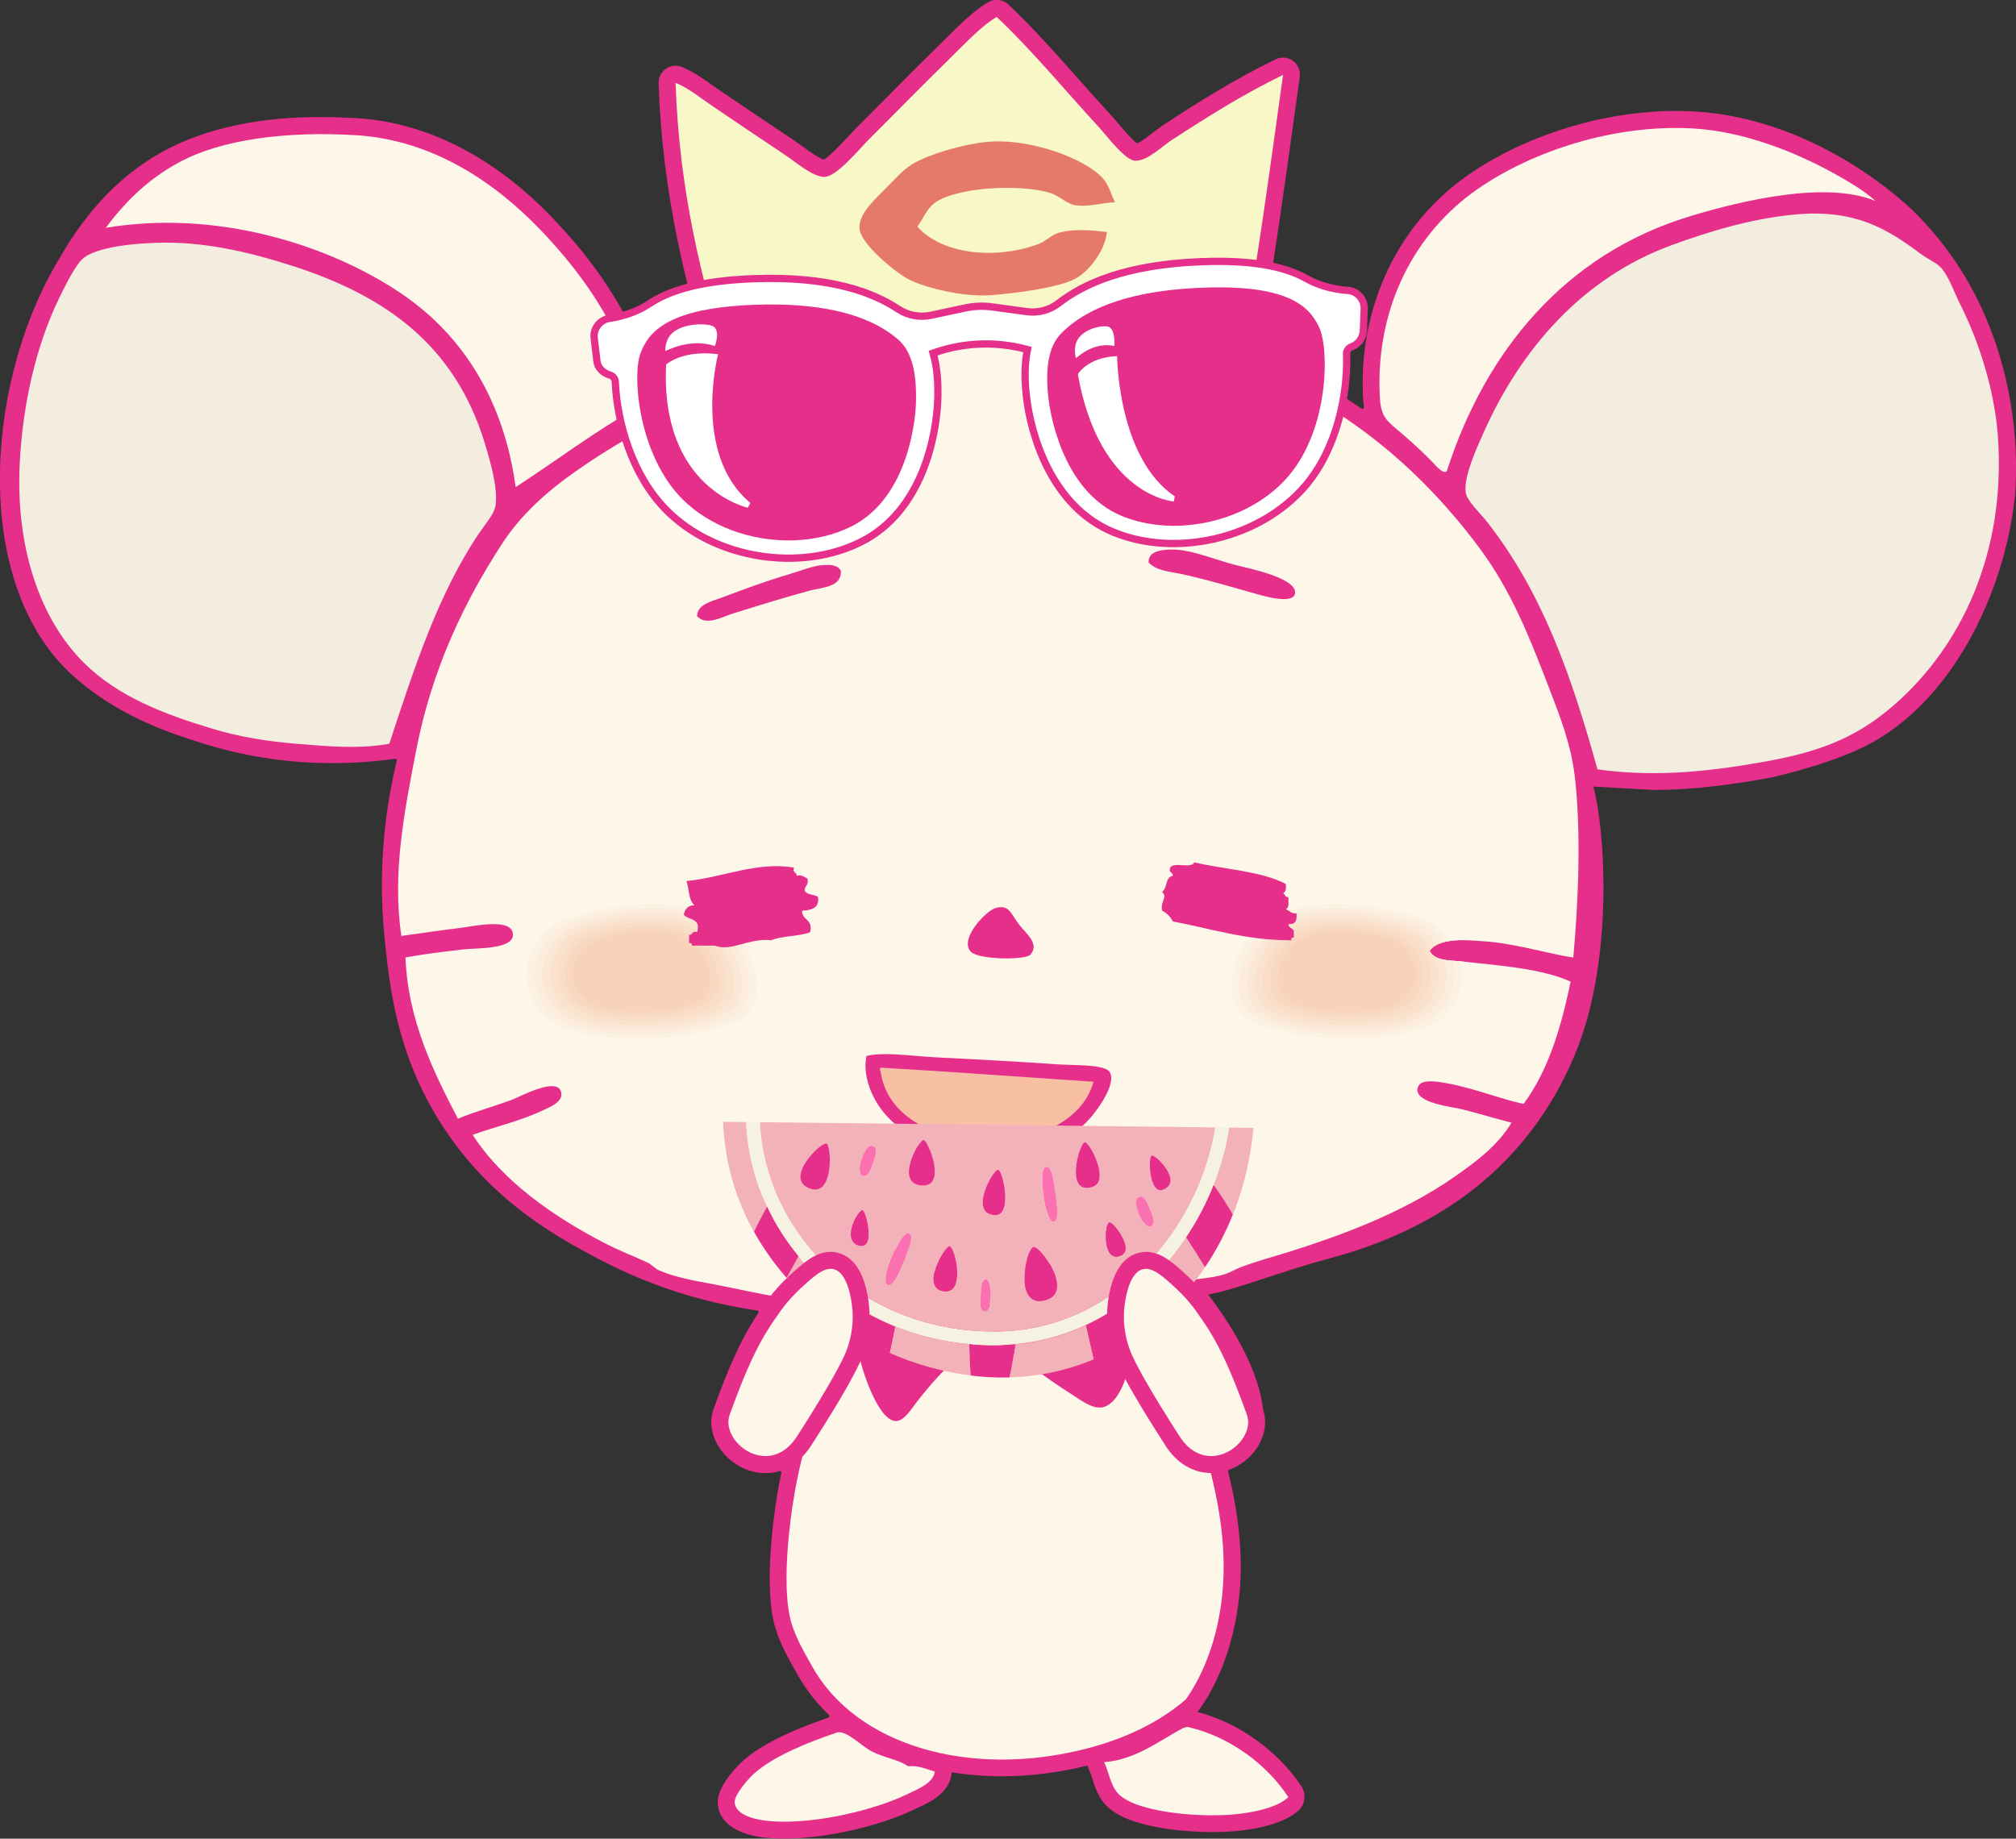 <?xml version="1.0" encoding="UTF-8"?>
<svg id="_レイヤー_2" data-name="レイヤー 2" xmlns="http://www.w3.org/2000/svg" viewBox="0 0 260.34 237.49">
  <rect x="0" y="0" width="260.34" height="237.49" fill="#333333" stroke="none"/>
  <defs>
    <style>
      .cls-1 {
        fill: #fa70b0;
      }

      .cls-2 {
        fill: #f8f7c7;
      }

      .cls-2, .cls-3, .cls-4, .cls-5, .cls-6, .cls-7, .cls-8, .cls-9, .cls-10, .cls-11, .cls-12, .cls-13, .cls-14 {
        fill-rule: evenodd;
      }

      .cls-3 {
        fill: #e47a67;
      }

      .cls-4 {
        fill: #fcecdc;
      }

      .cls-15, .cls-9 {
        fill: #e62e8b;
      }

      .cls-5 {
        fill: #f8d2b9;
      }

      .cls-16 {
        fill: #f6f2e1;
      }

      .cls-6 {
        fill: #fae2cd;
      }

      .cls-7 {
        fill: #f7c0a4;
      }

      .cls-8 {
        fill: #fbe7d5;
      }

      .cls-10 {
        fill: #fdf7ea;
      }

      .cls-17 {
        fill: #f3b1b9;
      }

      .cls-18, .cls-19 {
        fill: #fff;
      }

      .cls-11 {
        fill: #faddc8;
      }

      .cls-12 {
        fill: #fcf2e3;
      }

      .cls-13 {
        fill: #f9d8c0;
      }

      .cls-14 {
        fill: #f2eddf;
      }

      .cls-19 {
        stroke: #e62e8b;
        stroke-miterlimit: 10;
        stroke-width: .94px;
      }
    </style>
  </defs>
  <g id="TOPデザイン">
    <g>
      <path class="cls-15" d="M57.18,145.49c6.42,9.86,15.04,14.43,20.03,17.08,8.15,4.32,15.66,5.99,20.6,6.7.16.02.23.2.14.34-2.33,3.46-3.97,7.35-5.79,12.39-.59,1.65-.28,3.53.86,5.15,1.35,1.92,3.58,3.12,5.82,3.12.61,0,1.21-.1,1.78-.27.16-.05.31.08.28.25-.13.64-.26,1.28-.38,1.93-.32,1.81-1.87,11.15-.68,16.96.51,2.48,1.82,4.82,2.99,6.88l.2.35c1.07,1.9,2.42,3.61,4.01,5.13.12.11.07.31-.08.36-5.1,1.75-8.68,3.55-10.92,5.49-.04.03-3.54,3.13-3.35,5.64.19,2.55,2.71,4.17,6.89,4.44.54.04,1.12.05,1.7.05h0c5.93,0,12.91-1.88,16.75-3.74l.51-.24c1.66-.78,3.94-1.85,4.34-4.33.01-.08.01-.17.02-.25,2.08.34,4.25.51,6.49.51,3.65,0,7.37-.47,11.06-1.39.04.17.09.35.17.51.16.32.3.76.44,1.21.32.99.72,2.23,1.61,3.25,2.98,3.45,12.07,3.63,13.86,3.63.96,0,1.88-.04,2.72-.1,2.27-.18,6.33-.78,8.47-2.71.83-.75.97-2.17.35-3.1-3.13-4.66-8.13-8.22-13.48-9.62,0,0,.01,0,.02-.01.14-.12.26-.25.36-.4,3.35-4.78,5.27-11.5,5.26-18.44-.01-4.31-.7-8.4-1.63-12.2-.03-.11.03-.21.14-.25,1.37-.51,2.61-1.43,3.49-2.68.97-1.38,1.05-3.41.86-5.15-.67-6.28-5.8-13.12-7.08-14.77,3.89-.71,9.04-2.89,15.47-4.61,9.5-2.53,24.5-8.59,31.93-26.46,5.08-12.21,3.84-29.18,2.35-34.54,2.57.14,5.14.29,7.72.43h0c5.6,0,10.76-.79,15.07-1.57.45-.08,7.48-1.66,12.28-4.06,11.32-5.66,17.94-19.85,19.32-31.85.21-1.85,2.19-21.97-12.75-36.98-1.01-1.01-12.51-12.25-28.66-13.18-.22-.01-1.1-.06-2.3-.06-9.33,0-19.36,3.09-26.83,8.26-9.01,6.24-14.1,16.87-13.61,28.44.02.57.07,1.08.14,1.53.03.19-.18.31-.34.2-4.22-2.94-8.72-5.36-13.49-7.24.15-.24.27-.51.32-.8,1.8-10.11,3.37-21.42,4.75-31.4l.45-3.28c.08-.56,0-1.15-.32-1.62-.44-.65-1.13-.98-1.83-.98-.33,0-.65.07-.96.22-5.29,2.58-10.08,5.59-14.47,8.47-.41.27-.83.59-1.27.94-.51.39-1.48,1.14-2.01,1.4-.07.03-.15.03-.22-.02-.67-.51-1.82-1.88-2.35-2.51-.33-.4-.64-.75-.88-1.02-1.4-1.52-2.8-3.09-4.15-4.61-2.93-3.3-5.95-6.71-9.15-9.73-.42-.39-.96-.6-1.5-.6-.36,0-.73.09-1.06.28-1.77.99-3.65,2.85-5.46,4.65-.31.31-.61.61-.91.9-2.39,2.35-4.57,4.54-6.87,6.86-1.21,1.22-2.44,2.46-3.73,3.74-.27.27-.6.63-.98,1.04-.68.74-2.4,2.6-3.26,3.11-.06.03-.12.04-.18.02-.68-.25-1.98-1.2-2.57-1.63-.38-.28-.72-.53-1.01-.72-3.61-2.41-6.3-4.22-9.53-6.41-.38-.26-.75-.52-1.13-.79-1.24-.89-2.53-1.8-3.98-2.38-.26-.11-.54-.16-.81-.16-.44,0-.88.13-1.26.4-.6.42-.95,1.12-.93,1.86.49,14.51,3.59,26.44,6.86,37.18.1.31.26.59.47.83-2.62,1.01-5.17,2.15-7.68,3.4,0-.01,0-.02,0-.04-1.42-8.17-5.93-16.26-13.42-24.05-7.53-7.84-16.25-12.27-25.22-12.81-1.52-.09-3.04-.14-4.51-.14-3.45,0-11.82.14-19.39,3.87-8.61,4.25-12.91,11.63-15,15.26-9.22,16.01-10.62,41.32,2.18,52.95,5.62,5.11,12.15,7.39,17.27,8.95,10.17,3.11,19.07,2.6,24.39,1.86.15-.02.27.11.24.26-1.26,5.19-2.56,13.22-1.57,22.93.64,6.24,1.55,15.13,7.51,24.28Z"/>
      <g>
        <path class="cls-2" d="M151.45,17.98c-1.28.84-3.33,2.87-4.86,2.78-1.35-.09-3.6-3.16-4.69-4.34-4.47-4.86-8.61-9.91-13.19-14.23-1.79,1-3.94,3.29-5.9,5.21-3.66,3.6-6.91,6.91-10.59,10.59-1.24,1.24-4.13,4.79-5.72,4.86-1.48.06-3.79-1.95-5.03-2.78-3.62-2.41-6.31-4.23-9.54-6.42-1.59-1.08-3.08-2.31-4.69-2.95.47,13.99,3.39,25.53,6.77,36.62,3.24-1.41,6.35-2.1,10.24-3.12,6.53-1.71,15.05-3.41,22.56-3.47,3.16-.03,6.68.28,9.89-.17,4.31.61,9.55.24,13.71,1.04,3.7.72,6.78,1.86,10.07,2.78,1.99-11.2,3.67-23.64,5.21-34.71-4.98,2.43-9.59,5.29-14.23,8.33Z"/>
        <path class="cls-10" d="M218.43,27.87c6.54-1.95,17.32-4.56,23.77-1.91-1.48-1.34-3.4-2.47-5.2-3.47-5.04-2.81-11.79-5.53-18.4-5.9-10.23-.57-20.78,2.97-27.76,7.81-8.01,5.54-13.16,15.08-12.67,26.55.11,2.69.65,3.2,2.43,4.69,1.61,1.34,2.86,2.52,4.16,3.82.56.56,1.62,1.9,2.08,1.39,4.95-15.42,15.24-28.1,31.58-32.97Z"/>
        <path class="cls-10" d="M69.71,29.61c-5.56-5.79-13.59-11.53-23.78-12.15-8.96-.54-17.27.54-22.73,3.47-3.8,2.03-6.86,4.88-9.54,8.5,14.24-2.4,28.79,2.14,38.18,8.5,8.1,5.49,13.25,13.95,14.75,24.99,5.33-3.46,10.3-7.28,15.96-10.41-1.54-8.84-6.69-16.51-12.84-22.91Z"/>
        <path class="cls-14" d="M228.15,98.33c7.48-1.35,12.03-3.37,16.66-7.46,8.18-7.22,14.29-19.16,13.19-34.54-.43-6.01-2.51-12.36-4.86-17.01-.83-1.65-1.51-3.74-2.6-4.86-.53-.54-1.69-1.05-2.6-1.74-4.22-3.14-8.36-5.7-15.97-5.03-5.8.51-11.42,2.26-16.14,3.99-11.4,4.18-19.42,13.32-24.29,24.3-.95,2.13-2.55,5.67-2.26,7.64.16,1.09,1.83,2.61,2.78,3.82,7.07,9.03,10.86,19.74,14.23,31.93,7.84,1.12,15.27.15,21.86-1.04Z"/>
        <path class="cls-14" d="M61.9,68.83c.83-1.23,1.92-2.45,2.08-3.47.36-2.28-.67-5.8-1.39-8.16-3.89-12.67-12.82-19.02-24.99-22.91-4.89-1.56-10.55-2.98-16.31-2.95-2.79.02-8.17.33-10.41,1.91-1.06.75-2.55,3.83-3.3,5.38-2.93,6.07-4.64,13.55-5.03,21.17-.57,11.14,2.74,20.33,8.33,25.86,4.44,4.38,10.43,6.63,16.66,8.5,3.33,1,6.89,1.6,10.76,1.91,3.78.3,7.86.73,11.97,0,3.24-9.84,6.32-19.4,11.63-27.25Z"/>
        <path class="cls-10" d="M203.33,100.06c-.45-3.78-1.8-7.33-3.12-10.76-2.76-7.18-5.05-13-9.2-18.57-7.97-10.7-18.36-19.24-31.58-23.95-1.41.38-2.34-.51-3.29-.87-8.87-3.32-21.62-2.73-32.63-2.08-2.95.17-5.72.46-8.5.87-5.35.78-10.14,2.36-15.1,3.82-9.43,2.79-18.09,7.11-25.51,12.32-3.77,2.64-7.08,5.59-9.55,9.37-4.94,7.58-9.09,16.28-11.11,26.73-1.47,7.61-3.13,15.8-1.91,23.95,2.52-.35,4.6-.66,7.64-1.04,1.76-.22,6.74-1.35,6.77.87.03,1.94-4.73,1.71-6.42,1.91-3,.35-5.04.6-7.46,1.04.32,8.18,3.67,14.84,6.77,20.83,2.25-.93,4.19-1.44,6.94-2.43,1.01-.36,6.09-3.2,6.42-.87.16,1.14-1.5,1.8-2.08,2.08-3.14,1.52-6.39,2.22-9.37,3.3,3.87,6.02,10.55,10.65,17.18,14.06,1.78.91,3.61,1.61,5.38,2.43.58.27.99.8,1.56,1.04,2.02.87,4.45,1.3,6.77,1.73,5.91,1.11,11.78,2.74,17.87,2.43-.04-2.74-1.4-7.89,1.39-8.5,1.54-.34,3.41,1.11,4.51,1.73,2.91,1.64,4.91,2.7,7.99,4.51,1.33.78,2.91,2.44,3.99,2.43.85-.01,2.46-1.51,3.3-2.08,2.43-1.68,4.35-2.96,6.42-4.34,1.3-.87,2.6-1.24,3.65-1.91,1.19-.76,2.59-3.19,4.34-2.78,2.47.59,1.05,6.65,1.73,8.85,1.82.03,3.59-.4,5.38-.69,1.77-.29,3.75-.34,5.55-.87.8-.24,1.58-.75,2.43-1.04.84-.29,1.73-.61,2.6-.87,9.45-2.76,17.88-5.91,24.82-10.76,2.81-1.96,5.57-4.05,7.29-6.94-2.11-.53-3.93-1.11-6.42-1.74-1.22-.3-5.93-.78-5.73-2.6.13-1.18,1.74-1.09,3.13-.87,3.91.62,7.3,2.09,10.58,2.78,3.11-4.18,4.84-9.73,6.07-15.79-3.68-1.68-9.24-2.09-14.05-2.6-1.48-.16-3.49,0-4.17-1.39,1.29-1.74,4.64-1.38,7.12-1.21,4.01.27,8.57,1.7,11.45,2.08.67-7.39,1.03-16.4.17-23.6Z"/>
        <path class="cls-9" d="M133.05,167.92c-1.12.73-2.48,1.56-3.12,2.78,1.74,1.49,3.73,2.97,5.73,4.34,2.02,1.39,4.08,2.91,6.25,3.64,1.95-3.02,2.07-7.88,2.78-12.15-.74-1.13-.66-3.74-.52-5.21-.04-.19-.19-.27-.34-.35-3.32,2.62-7.3,4.69-10.76,6.94Z"/>
        <path class="cls-9" d="M114.13,175.72c.49,1.5.75,3.32,1.91,3.99,2.45-3.56,5.86-6.18,8.85-9.2-3.6-3.11-8.36-5.06-12.5-7.64-.63,4.38.73,9.77,1.73,12.84Z"/>
        <path class="cls-10" d="M142.07,181.8c-1.23.08-2.75-1.12-3.99-1.91-2.9-1.84-4.41-3.11-7.12-5.03-1.08-.77-2.97-2.3-3.82-2.25-.8.04-2.12,1.55-3.13,2.43-2.2,1.94-3.53,3.41-5.38,5.73-.95,1.19-1.84,2.8-2.95,2.78-2.29-.05-4.44-6.67-4.86-9.02-.35-1.92.1-3.17-1.22-3.12-1.28.04-1.01.45-1.56,1.91-.91,2.39-2,5.78-2.6,7.98-1.08,3.98-2.1,7.46-2.78,11.28-.74,4.13-1.62,11.59-.69,16.14.46,2.28,1.81,4.57,2.95,6.59,5.75,10.2,20.35,14.37,35.23,10.59,5.08-1.29,9.54-3.41,13.01-6.42,2.98-4.25,4.88-10.42,4.86-17.18-.02-6.49-1.63-12.47-3.47-18.4-.82-2.61-1.52-5.24-2.78-8.16-.97-2.25-2.96-6.36-4.51-6.59-.25.1-.42.27-.52.52-.12,3.77-1.21,11.92-4.69,12.15Z"/>
        <path class="cls-10" d="M153.53,223.1c-.39-.09-.67.07-.87.17-2.88,1.52-6,4.03-10.07,4.34.6,1.25.79,2.9,1.74,3.99,2.04,2.36,9.84,3.17,14.75,2.78,2.93-.24,5.98-.96,7.29-2.26-2.82-4.29-7.61-7.8-12.84-9.02Z"/>
        <path class="cls-10" d="M117.26,228.13c-1.4-.93-2.94-1.03-4.69-1.91-1.26-.63-3.32-2.83-4.51-2.43-3.69,1.24-8.02,2.98-10.59,5.21-.81.7-2.68,2.85-2.6,3.82.13,1.69,2.84,2.3,4.86,2.43,5.78.39,13.38-1.55,17.36-3.47,1.55-.75,3.4-1.45,3.64-2.95-1.09-.3-1.98-.8-3.47-.7Z"/>
        <path class="cls-3" d="M143.98,26.14c-1.38-.03-3.4.66-5.21.35-1.03-.18-1.99-1.21-3.12-1.56-4.12-1.26-12.51-.71-15.1,1.39-.84.69-1.26,1.77-2.08,2.95,3.11,3.54,9.99,4.34,15.62,2.26.92-.34,1.61-1.11,2.43-1.39,2-.68,4.79-.37,6.42-.17-.23,2.4-2.32,5.14-4.16,6.07-2.26,1.15-7.56,1.83-10.76,2.08-3.6.29-8.6-.95-10.76-2.08-1.42-.74-6-4.37-6.25-6.42-.21-1.75,1.52-3.44,2.95-4.86,1.44-1.42,2.6-2.84,3.99-3.64,2.15-1.24,6.39-2.47,9.37-2.78,5.5-.57,12.75,2.08,15.1,4.69.77.85,1.13,2.19,1.56,3.12Z"/>
        <path class="cls-9" d="M148.32,72.64c0-1.07.83-1.42,1.73-1.56,3.07-.5,6.09,1.02,9.55,1.91,1.44.37,7.91,1.65,7.64,3.64-.2,1.44-3.79.42-4.69.17-3.39-.93-6.2-1.82-9.72-2.6-1.66-.37-3.48-.43-4.51-1.56Z"/>
        <path class="cls-9" d="M108.58,73.68c.17,2.18-2.39,2.17-3.99,2.6-3.25.88-6.44,1.87-9.89,2.95-1.51.47-3.5,1.66-4.69.35.06-1.54,1.92-1.92,3.3-2.43,2.7-1.01,5.44-2.04,8.5-2.95,1.52-.45,3.29-1.17,4.51-1.21.79-.03,1.72-.12,2.25.69Z"/>
        <path class="cls-9" d="M128.71,117.24c1.68-.37,1.84.84,2.95,2.26.85,1.07,2.64,2.45,1.39,3.82-.62.68-6.52.67-7.63-.35-1.67-1.53,1.86-5.41,3.29-5.73Z"/>
        <path class="cls-10" d="M73.23,117.9c-7.59,2.3-8.95,13.11-.06,15.76,5.57,1.66,15.5,1.65,22.21-1.01,5.37-2.13,3.49-9.08.28-12.78-4.73-5.45-16.21-3.85-22.43-1.97Z"/>
        <path class="cls-12" d="M94.86,120.22c-4.44-5.1-15.19-3.61-21.03-1.84-7.12,2.15-8.39,12.28-.05,14.76,5.22,1.55,14.53,1.54,20.82-.95,5.04-1.99,3.27-8.51.26-11.97Z"/>
        <path class="cls-4" d="M94.06,120.57c-4.14-4.76-14.17-3.37-19.62-1.72-6.64,2.01-7.83,11.46-.05,13.78,4.87,1.45,13.55,1.44,19.42-.88,4.7-1.86,3.05-7.94.24-11.17Z"/>
        <path class="cls-8" d="M93.25,120.92c-3.84-4.42-13.15-3.13-18.2-1.6-6.16,1.86-7.26,10.64-.05,12.79,4.52,1.34,12.58,1.34,18.02-.82,4.36-1.73,2.83-7.37.23-10.37Z"/>
        <path class="cls-6" d="M92.45,121.27c-3.54-4.08-12.13-2.88-16.79-1.47-5.68,1.72-6.7,9.81-.04,11.79,4.17,1.24,11.6,1.23,16.63-.75,4.03-1.59,2.61-6.8.21-9.56Z"/>
        <path class="cls-11" d="M91.65,121.62c-3.25-3.73-11.11-2.64-15.39-1.35-5.21,1.57-6.14,8.99-.04,10.8,3.82,1.14,10.63,1.13,15.23-.69,3.68-1.46,2.39-6.23.19-8.76Z"/>
        <path class="cls-13" d="M90.85,121.97c-2.95-3.39-10.1-2.4-13.97-1.23-4.73,1.43-5.58,8.16-.04,9.82,3.47,1.03,9.66,1.02,13.84-.63,3.35-1.33,2.17-5.66.17-7.96Z"/>
        <path class="cls-5" d="M77.48,121.23c-4.25,1.28-5.01,7.34-.03,8.82,3.12.93,8.68.92,12.44-.56,3.01-1.19,1.95-5.09.16-7.16-2.65-3.05-9.08-2.16-12.56-1.1Z"/>
        <path class="cls-10" d="M188.76,124.18c-1.48-.16-3.49,0-4.17-1.39.75-1.01,2.2-1.3,3.77-1.35-1.06-1.6-2.67-2.91-4.79-3.55-6.23-1.88-17.7-3.47-22.44,1.97-3.21,3.7-5.1,10.65.28,12.78,6.71,2.66,16.65,2.67,22.21,1.01,5.06-1.51,6.79-5.66,5.95-9.38-.28-.03-.55-.06-.82-.09Z"/>
        <path class="cls-12" d="M184.59,122.8c.58-.78,1.59-1.13,2.74-1.27-1-1.42-2.47-2.58-4.37-3.15-5.83-1.77-16.59-3.26-21.03,1.84-3.01,3.46-4.77,9.98.26,11.97,6.29,2.49,15.6,2.5,20.82.95,4.83-1.44,6.41-5.44,5.53-8.97-1.45-.13-3.31-.04-3.95-1.37Z"/>
        <path class="cls-4" d="M184.59,122.8c.41-.56,1.05-.88,1.79-1.08-.93-1.29-2.28-2.34-4.03-2.86-5.44-1.65-15.47-3.04-19.61,1.72-2.81,3.23-4.46,9.31.24,11.17,5.87,2.32,14.56,2.33,19.42.88,4.58-1.37,6.03-5.2,5.11-8.53-1.2-.09-2.43-.27-2.93-1.29Z"/>
        <path class="cls-8" d="M184.59,122.8c.24-.32.57-.56.94-.75-.86-1.23-2.14-2.23-3.78-2.72-5.05-1.53-14.36-2.82-18.2,1.6-2.61,3-4.14,8.64.23,10.37,5.45,2.15,13.51,2.16,18.03.82,4.35-1.3,5.66-5,4.68-8.14-.81-.15-1.53-.45-1.88-1.17Z"/>
        <path class="cls-6" d="M184.59,122.8c.06-.08.15-.14.22-.21-.79-1.26-2.03-2.29-3.67-2.79-4.66-1.41-13.25-2.6-16.79,1.47-2.41,2.76-3.81,7.97.21,9.56,5.02,1.99,12.46,2,16.63.75,4.25-1.27,5.36-5.02,4.14-8.01-.31-.18-.56-.43-.73-.78Z"/>
        <path class="cls-11" d="M165.15,121.62c3.25-3.73,11.12-2.64,15.38-1.35,5.21,1.57,6.14,8.99.04,10.8-3.82,1.14-10.63,1.13-15.23-.69-3.69-1.46-2.39-6.23-.19-8.76Z"/>
        <path class="cls-13" d="M165.95,121.97c2.95-3.39,10.1-2.4,13.98-1.23,4.73,1.43,5.58,8.16.04,9.82-3.47,1.03-9.65,1.02-13.84-.63-3.35-1.33-2.17-5.66-.17-7.96Z"/>
        <path class="cls-5" d="M179.32,121.23c4.26,1.28,5.01,7.34.04,8.82-3.12.93-8.68.92-12.44-.56-3.01-1.19-1.95-5.09-.15-7.16,2.65-3.05,9.08-2.16,12.56-1.1Z"/>
        <path class="cls-9" d="M102.87,113.11c.75-.17.96.19,1.39.35.24.87-.36.92-.35,1.56.25.63,1.29.45,1.74.87.17,1.44-.88,1.67-2.08,1.74-.01,1.29,1.48,1.06,1.04,2.78-1.45.57-3.61.44-5.03,1.04-2.81-.35-5.14,1.53-7.29.69h-2.95c.07-.29-.13-.33-.35-.35v-1.04c.5.03.34-.59,1.04-.35.53-1.86-1.15-1.52-1.73-2.26.16-.71.53-1.21,1.39-1.21-.78-.61-.69-2.09-1.04-3.13,4.59-.43,9.15-2.57,13.88-1.73-.24.7.38.55.35,1.04Z"/>
        <path class="cls-9" d="M166.04,114.15c.05.58.03,1.07-.35,1.22.27.13.26.55.69.52-.01.62.14,1.41-.35,1.56.5.14.68.59,1.39.52.1.91-.13,1.48-1.04,1.39.01.51.53.51.7.87v.87c-.3-.06-.33.14-.35.35-5.9,0-10.3-1.5-15.27-2.43-.32-.61-.78-1.07-1.39-1.39-.27-1.24.77-1.69,0-2.43.7-.46.38-1.93,1.39-2.08.03-.49-.59-.34-.35-1.04.45-.82,2.72.18,3.12-.69,3.94.92,8.61,1.11,11.8,2.78Z"/>
        <g>
          <path class="cls-9" d="M111.89,136.39c2.19-.54,5.75,0,8.62.16,4.93.27,10.11.5,15.72.91,2.38.17,6.56-.03,7.11,1.06.79,1.57-1.56,4.72-2.42,5.74-6.68,7.9-24.81,6.43-28.57-3.63-.45-1.2-.78-2.74-.46-4.23Z"/>
          <path class="cls-7" d="M113.71,137.91c-.06.22-.18.26,0,.45,1.54,11.61,24.57,12.05,27.51,1.36-8.61-.56-18.36-1.3-27.51-1.82Z"/>
        </g>
        <g>
          <path class="cls-17" d="M105.35,164.68c-.8-.78-1.54-1.59-2.24-2.44-.55.98-1.07,1.93-1.55,2.81,2.28,2.6,4.94,4.87,7.85,6.75.04-1.13.13-2.34.27-3.61-1.54-1.04-2.99-2.2-4.33-3.51Z"/>
          <path class="cls-17" d="M131.11,173.64c-.21,1.57-.46,3.01-.74,4.27,3.81-.1,7.48-.91,10.91-2.34-.32-1.3-.65-2.78-1.02-4.41-2.81,1.31-5.87,2.18-9.14,2.48Z"/>
          <path class="cls-17" d="M115.59,171.33c-.25,1.26-.48,2.41-.71,3.42,3.36,1.48,6.91,2.48,10.49,2.91-.1-1.18-.16-2.53-.2-4.05-3.34-.3-6.57-1.07-9.58-2.28Z"/>
          <path class="cls-17" d="M145.95,167.64c.27,1.81.44,3.54.53,5.14,3.53-2.33,6.64-5.41,9.13-9.09-.75-1.23-1.57-2.53-2.45-3.87-1.97,2.96-4.4,5.63-7.21,7.83Z"/>
          <path class="cls-17" d="M156.93,153.31c.81,1.16,1.57,2.37,2.29,3.57,1.37-3.42,2.28-7.18,2.64-11.2l-3.14-.04h0c-.37,2.48-1.05,4.97-2,7.37.07.1.14.19.21.29Z"/>
          <path class="cls-17" d="M96.37,144.93h.02s-.02,0-.02,0l-2.98-.03c.17,5.17,1.61,9.97,3.97,14.21.52-1.08,1.09-2.17,1.69-3.27-1.62-3.45-2.55-7.16-2.69-10.9Z"/>
          <path class="cls-15" d="M156.72,153.01c-.93,2.37-2.13,4.66-3.56,6.8.88,1.35,1.7,2.65,2.45,3.87,1.41-2.08,2.62-4.36,3.6-6.81-.71-1.21-1.48-2.41-2.29-3.57-.07-.1-.14-.19-.21-.29Z"/>
          <path class="cls-15" d="M99.06,155.83c-.6,1.1-1.18,2.19-1.69,3.27,1.19,2.13,2.6,4.12,4.21,5.95.48-.88,1-1.82,1.55-2.81-1.63-1.98-2.99-4.13-4.06-6.41Z"/>
          <path class="cls-15" d="M109.69,168.19c-.14,1.26-.23,2.48-.27,3.61,1.74,1.13,3.57,2.12,5.46,2.95.23-1.01.46-2.16.71-3.42-2.08-.84-4.05-1.89-5.9-3.14Z"/>
          <path class="cls-15" d="M145.95,167.64c-1.76,1.38-3.67,2.57-5.71,3.52.38,1.63.71,3.11,1.02,4.41,1.82-.76,3.56-1.69,5.21-2.78-.08-1.6-.26-3.34-.53-5.14Z"/>
          <path class="cls-15" d="M129.44,173.74c-.51.02-1.04.02-1.55.02-.92-.01-1.83-.06-2.73-.14.04,1.52.1,2.87.2,4.05,1.55.2,3.11.28,4.67.25.11,0,.22,0,.33,0,.29-1.26.54-2.71.74-4.27-.55.05-1.1.09-1.66.11Z"/>
          <path class="cls-16" d="M156.92,145.62c-.91,5.81-3.55,11.57-7.55,16.27-5.32,6.26-12.42,9.84-19.98,10.07-.5.02-.99.02-1.48.01-8.16-.09-15.73-3.14-21.31-8.57-5.12-4.98-8.17-11.68-8.44-18.45l-1.77-.02h-.02c.14,3.74,1.07,7.45,2.69,10.9,1.06,2.28,2.43,4.43,4.06,6.41.7.85,1.44,1.67,2.24,2.44,1.34,1.3,2.79,2.47,4.33,3.51,1.85,1.25,3.82,2.3,5.9,3.14,3.01,1.21,6.23,1.98,9.58,2.28.9.08,1.81.13,2.73.14.51,0,1.04,0,1.55-.02.56-.02,1.11-.06,1.66-.11,3.27-.3,6.33-1.17,9.14-2.48,2.04-.95,3.95-2.14,5.71-3.52,2.81-2.2,5.23-4.87,7.21-7.83,1.43-2.14,2.63-4.43,3.56-6.8.95-2.41,1.62-4.89,2-7.37,0,0,0,0,0,0l-1.79-.02Z"/>
          <path class="cls-17" d="M106.6,163.4c5.58,5.44,13.15,8.48,21.31,8.57.48,0,.98,0,1.48-.01,7.57-.23,14.66-3.81,19.98-10.07,3.99-4.7,6.64-10.46,7.55-16.27l-58.77-.67c.27,6.78,3.33,13.48,8.44,18.45ZM104.55,153.51c-3.36-1.28,1.38-5.99,2.18-5.81.64.14,1.02,7.02-2.18,5.81ZM111.56,151.92c-.68-.01-.66-1.19-.29-2.24.37-1.05.96-2.05,1.63-1.57.43.31.22,1.06-.15,2.11-.37,1.05-.67,1.71-1.18,1.7ZM110.88,160.86c-2.3-.67-.09-4.58.5-4.57.47.01,1.78,5.23-.5,4.57ZM114.82,165.92c-.76.13-.36-1.78.39-3.57.75-1.79,1.73-3.55,2.32-2.91.38.41-.1,1.67-.85,3.46-.75,1.79-1.3,2.92-1.87,3.02ZM148.78,158.32c-.52.44-1.28-.46-1.69-1.49-.42-1.03-.63-2.18.19-2.25.53-.05.86.65,1.28,1.69.42,1.03.62,1.73.23,2.06ZM141.08,153.31c-3.63,1.16-1.72-5.66-.99-5.77.59-.09,3.32,5.02.99,5.77ZM136.23,157.73c-.59.5-1.21-1.36-1.47-3.28-.26-1.92-.3-3.94.53-3.68.53.16.76,1.49,1.02,3.42.26,1.92.35,3.18-.08,3.55ZM128.52,156.95c-3.48-.08-.35-5.92.4-5.85.6.05,1.9,5.91-.4,5.85ZM150.72,153.36c-2.31,1.87-2.53-3.86-2.01-4.1.42-.2,3.56,2.84,2.01,4.1ZM121.8,166.77c-2.95-.49.22-5.87.82-5.8.74.09,2.16,6.29-.82,5.8ZM127.02,169.3c-.41-.16-.42-.94-.36-2.05.05-1.11.14-1.83.55-1.98.55-.2.8.92.75,2.04-.05,1.11-.29,2.25-.93,2ZM134.57,168.02c-3.56.52-2.11-6.72-1.1-6.96.87-.21,5.63,6.29,1.1,6.96ZM144.54,162.24c-2.23.64-1.86-4.22-1.3-4.38.45-.12,3.54,3.73,1.3,4.38ZM119.23,153.13c-3.81.01-.7-5.87.04-5.85.6.02,2.94,5.84-.04,5.85Z"/>
          <path class="cls-15" d="M106.73,147.7c-.8-.18-5.54,4.53-2.18,5.81,3.2,1.21,2.82-5.66,2.18-5.81Z"/>
          <path class="cls-15" d="M111.38,156.29c-.58-.02-2.8,3.89-.5,4.57,2.27.66.96-4.55.5-4.57Z"/>
          <path class="cls-15" d="M128.91,151.1c-.74-.06-3.87,5.77-.4,5.85,2.3.06.99-5.8.4-5.85Z"/>
          <path class="cls-15" d="M143.24,157.87c-.56.15-.93,5.02,1.3,4.38,2.24-.64-.85-4.5-1.3-4.38Z"/>
          <path class="cls-15" d="M148.72,149.26c-.53.24-.3,5.97,2.01,4.1,1.55-1.26-1.58-4.3-2.01-4.1Z"/>
          <path class="cls-15" d="M119.23,153.13c2.99,0,.64-5.84.04-5.85-.74-.02-3.85,5.86-.04,5.85Z"/>
          <path class="cls-15" d="M140.09,147.54c-.74.11-2.64,6.93.99,5.77,2.33-.74-.39-5.86-.99-5.77Z"/>
          <path class="cls-15" d="M133.47,161.06c-1.02.24-2.46,7.48,1.1,6.96,4.53-.67-.23-7.16-1.1-6.96Z"/>
          <path class="cls-15" d="M122.62,160.97c-.6-.07-3.77,5.3-.82,5.8,2.98.5,1.56-5.71.82-5.8Z"/>
          <path class="cls-1" d="M117.54,159.44c-.59-.64-1.57,1.12-2.32,2.91-.75,1.79-1.15,3.7-.39,3.57.57-.1,1.12-1.23,1.87-3.02.75-1.79,1.22-3.05.85-3.46Z"/>
          <path class="cls-1" d="M136.31,154.18c-.26-1.92-.49-3.25-1.02-3.42-.83-.25-.79,1.76-.53,3.68.26,1.92.88,3.78,1.47,3.28.44-.37.34-1.63.08-3.55Z"/>
          <path class="cls-1" d="M112.9,148.11c-.66-.48-1.26.52-1.63,1.57-.37,1.05-.39,2.23.29,2.24.51,0,.82-.65,1.18-1.7.37-1.05.58-1.8.15-2.11Z"/>
          <path class="cls-1" d="M147.27,154.58c-.82.08-.6,1.22-.19,2.25.42,1.03,1.17,1.93,1.69,1.49.39-.33.19-1.02-.23-2.06-.42-1.03-.75-1.74-1.28-1.69Z"/>
          <path class="cls-1" d="M127.2,165.27c-.41.15-.5.87-.55,1.98-.05,1.11-.05,1.89.36,2.05.64.25.88-.88.93-2,.05-1.11-.2-2.24-.75-2.04Z"/>
        </g>
        <g>
          <path class="cls-9" d="M156.4,190.26c-2.34,0-4.44-1.26-5.91-3.56-2.26-3.51-5.19-8.26-6.36-10.92-.86-1.97-1.27-4.23-1.16-6.36.1-1.99.71-6.71,4.05-7.59.32-.08.64-.13.97-.13,1.98,0,3.54,1.43,5.34,3.09.88.81,2.18,2.15,3.38,3.95,2.66,3.68,4.41,7.8,6.37,13.25.59,1.65.28,3.53-.86,5.15-1.35,1.92-3.58,3.12-5.82,3.12h0Z"/>
          <path class="cls-10" d="M145.15,169.54c-.14,2.69.72,4.78.98,5.37.87,1.98,3.01,5.66,6.19,10.61,3.61,5.61,9.97.74,8.7-2.79-2.05-5.69-3.72-9.44-6.08-12.69-.11-.15-1.17-1.87-3.09-3.64-1.71-1.57-3.04-2.79-4.28-2.46-2.12.56-2.41,5.23-2.43,5.6Z"/>
        </g>
        <g>
          <path class="cls-9" d="M98.85,190.26c-2.24,0-4.47-1.19-5.82-3.12-1.14-1.62-1.45-3.5-.86-5.15,1.96-5.45,3.71-9.57,6.36-13.23,1.2-1.81,2.5-3.16,3.39-3.97,1.81-1.66,3.37-3.09,5.34-3.09.33,0,.65.04.97.13,3.35.88,3.95,5.61,4.05,7.6.11,2.13-.3,4.39-1.16,6.36-1.16,2.66-4.1,7.4-6.36,10.91-1.48,2.29-3.58,3.56-5.92,3.56Z"/>
          <path class="cls-10" d="M110.1,169.54c.14,2.69-.72,4.78-.98,5.37-.87,1.98-3.01,5.66-6.19,10.61-3.61,5.61-9.97.74-8.7-2.79,2.05-5.69,3.72-9.44,6.08-12.69.11-.15,1.17-1.87,3.09-3.64,1.71-1.57,3.04-2.79,4.28-2.46,2.12.56,2.41,5.23,2.43,5.6Z"/>
        </g>
      </g>
      <path class="cls-19" d="M174.05,37.5h-.18c-1.83-.16-3.63-.65-5.23-1.55-2.74-1.53-6.93-2.4-13.51-2.15-9.83.37-15.24,2.89-18.41,5.35-1.18.92-2.67,1.3-4.15,1.1l-4.39-.6c-1.2-.17-2.42-.12-3.6.14l-4.34.93c-1.46.31-2.98.04-4.22-.78-3.34-2.22-8.93-4.31-18.76-3.94-6.58.25-10.69,1.44-13.31,3.17-1.53,1.02-3.28,1.64-5.1,1.93l-.18.03c-1.23.2-2.09,1.33-1.94,2.56l.35,2.94c.11.92.82,1.56,1.7,1.82.39.12.66.47.68.88.21,5.17,2.15,12.09,6.62,16.58,6.31,6.35,17.31,8.01,25.14,4.07,7.83-3.94,9.72-13.55,9.88-18.42.08-2.3-.12-4.28-.6-5.95l.27-.09c3.75-1.29,7.8-1.44,11.64-.44l.27.07c-.35,1.71-.4,3.69-.14,5.98.53,4.84,3.15,14.28,11.25,17.61,8.11,3.33,18.94.84,24.76-5.97,4.12-4.82,5.53-11.89,5.34-17.05-.02-.43.26-.78.66-.93.88-.33,1.47-1.15,1.51-2.08l.11-2.8c.05-1.25-.89-2.31-2.13-2.41"/>
      <path class="cls-15" d="M118.29,52.01c-.04,1.23-.62,12.1-8.33,15.98-2.14,1.08-4.68,1.7-7.33,1.8h0c-5.56.21-10.99-1.79-14.53-5.34-5.61-5.65-6.5-15.84-5.39-18.81,1.07-2.87,3.65-5.85,14.67-6.27,8.5-.32,14.74,1.17,18.54,4.43,1.1.95,2.54,2.83,2.36,8.21"/>
      <path class="cls-15" d="M166.42,61.47c-3.26,3.82-8.52,6.22-14.08,6.43h0c-2.65.1-5.23-.33-7.45-1.24-7.98-3.28-9.38-14.08-9.51-15.3-.59-5.36.71-7.34,1.73-8.37,3.54-3.55,9.65-5.51,18.15-5.83,11.02-.42,13.82,2.36,15.1,5.14,1.33,2.88,1.22,13.11-3.95,19.17"/>
      <path class="cls-18" d="M86.03,47.08s2.07-1.92,6.7-1.33c0,0-3.37,12.96,4.17,19.21l-.33.62s-11.33-2.44-10.55-18.5"/>
      <path class="cls-18" d="M85.93,45.32c0,.1,3.02-1.74,6.39-.62,0,0,.91-2.37-.56-2.68-1.47-.32-4.04-.06-5.15,1.21,0,0-.71.74-.69,2.08"/>
      <path class="cls-18" d="M139.19,48.34s1.24-2.2,5.07-2.34c0,0,.07,13.17,7.45,18.11l-.13.66s-9.59-.63-12.39-16.43"/>
      <path class="cls-18" d="M138.93,46.27c.02.09,2.04-2.16,4.98-1.59,0,0,.22-2.45-1.02-2.53-1.25-.08-3.24.57-3.86,1.98,0,0-.41.83-.1,2.14"/>
    </g>
  </g>
</svg>